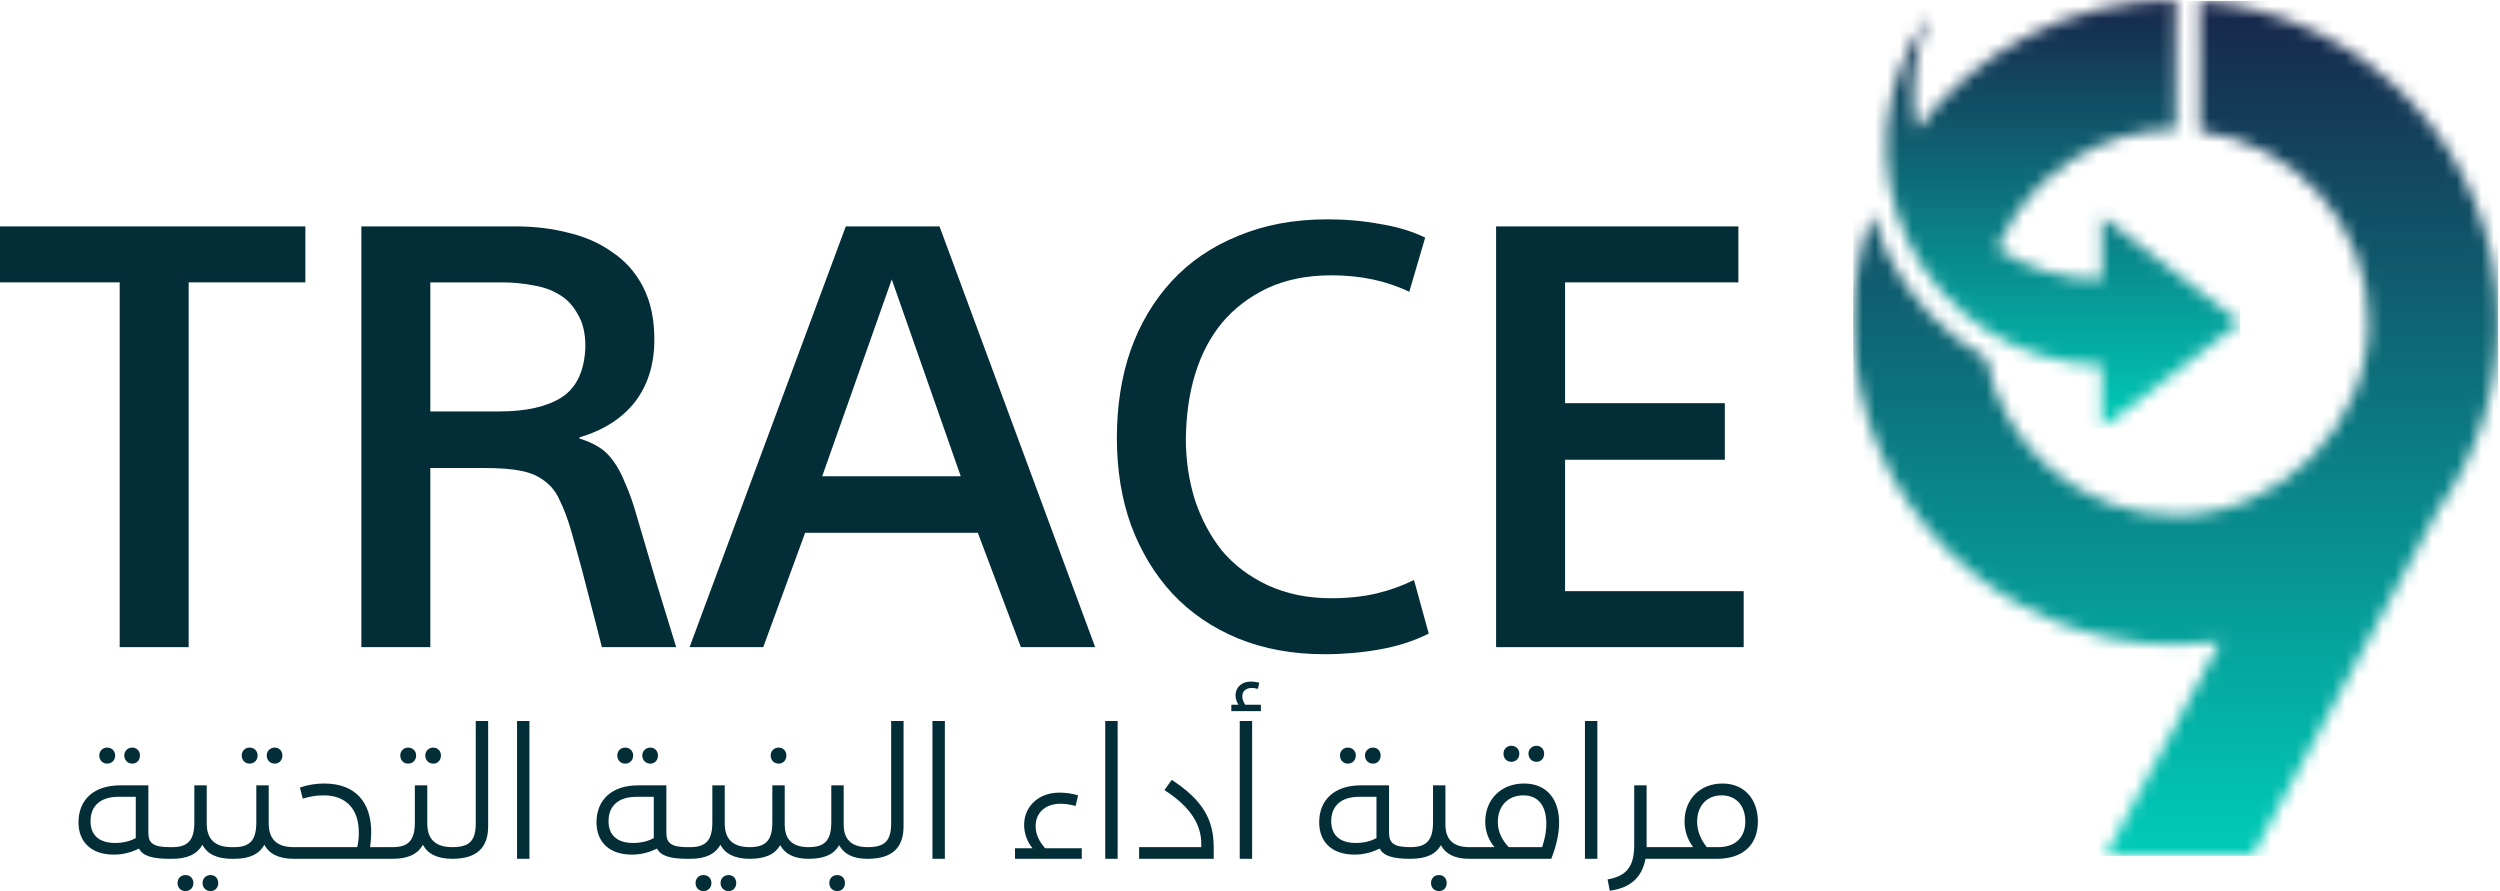 <svg width="202" height="72" viewBox="0 0 202 72" fill="none" xmlns="http://www.w3.org/2000/svg">
<path d="M9.67 22.816H0V18.293H24.674V22.816H15.243V52.289H9.67V22.816Z" fill="#032E38"/>
<path d="M29.198 18.293H41.678C43.203 18.293 44.632 18.468 45.965 18.817C47.299 19.134 48.474 19.658 49.49 20.388C50.538 21.086 51.364 22.023 51.967 23.197C52.57 24.372 52.872 25.784 52.872 27.435C52.872 29.435 52.348 31.117 51.3 32.482C50.252 33.815 48.76 34.767 46.823 35.339V35.434C47.363 35.593 47.87 35.815 48.347 36.1C48.823 36.386 49.236 36.783 49.585 37.291C49.935 37.767 50.252 38.37 50.538 39.1C50.856 39.799 51.157 40.656 51.443 41.671C51.983 43.513 52.507 45.29 53.015 47.004C53.523 48.686 54.063 50.448 54.635 52.289H48.633C48.474 51.654 48.283 50.908 48.061 50.051C47.839 49.194 47.617 48.337 47.394 47.48C47.172 46.591 46.95 45.75 46.727 44.957C46.505 44.163 46.315 43.481 46.156 42.909C45.87 41.925 45.568 41.116 45.251 40.481C44.965 39.814 44.568 39.291 44.06 38.91C43.552 38.497 42.917 38.211 42.154 38.053C41.392 37.894 40.376 37.815 39.106 37.815H34.771V52.289H29.198V18.293ZM34.771 33.244H40.344C42.504 33.244 44.187 32.863 45.394 32.101C46.6 31.307 47.236 29.943 47.299 28.006C47.299 26.927 47.093 26.054 46.68 25.387C46.299 24.689 45.806 24.165 45.203 23.816C44.6 23.435 43.885 23.181 43.06 23.054C42.234 22.896 41.408 22.816 40.583 22.816H34.771V33.244Z" fill="#032E38"/>
<path d="M61.671 52.289H55.717L68.34 18.293H75.913L88.489 52.289H82.487L79.01 43.052H65.053L61.671 52.289ZM66.434 38.481H77.628L72.055 22.578L66.434 38.481Z" fill="#032E38"/>
<path d="M113.869 23.578C112.028 22.689 109.932 22.245 107.582 22.245C105.613 22.245 103.882 22.594 102.39 23.293C100.929 23.991 99.706 24.927 98.722 26.102C97.769 27.276 97.055 28.641 96.578 30.197C96.102 31.72 95.848 33.466 95.816 35.434C95.816 37.148 96.054 38.783 96.531 40.338C97.039 41.894 97.769 43.275 98.722 44.481C99.706 45.655 100.945 46.591 102.437 47.29C103.962 47.988 105.661 48.337 107.534 48.337C108.9 48.337 110.122 48.21 111.202 47.956C112.282 47.703 113.298 47.337 114.25 46.861L115.441 51.194C114.235 51.797 112.901 52.226 111.44 52.48C110.011 52.734 108.534 52.861 107.01 52.861C104.438 52.861 102.104 52.432 100.008 51.575C97.944 50.718 96.181 49.512 94.721 47.956C93.292 46.401 92.18 44.56 91.386 42.433C90.624 40.306 90.243 37.958 90.243 35.386C90.243 32.815 90.608 30.466 91.339 28.34C92.101 26.181 93.213 24.308 94.673 22.721C96.134 21.134 97.928 19.912 100.056 19.055C102.183 18.166 104.581 17.722 107.248 17.722C108.741 17.722 110.17 17.849 111.535 18.103C112.901 18.325 114.108 18.69 115.155 19.198L113.869 23.578Z" fill="#032E38"/>
<path d="M120.884 18.293H140.461V22.816H126.457V32.577H139.366V37.148H126.457V47.766H140.89V52.289H120.884V18.293Z" fill="#032E38"/>
<path d="M8.656 61.702C8.287 61.702 8.022 61.422 8.022 61.039C8.022 60.685 8.287 60.405 8.656 60.405C9.039 60.405 9.304 60.685 9.304 61.039C9.304 61.422 9.039 61.702 8.656 61.702ZM10.69 61.702C10.321 61.702 10.041 61.422 10.041 61.039C10.041 60.685 10.321 60.405 10.69 60.405C11.058 60.405 11.309 60.685 11.309 61.039C11.309 61.422 11.058 61.702 10.69 61.702ZM13.711 68.449C13.903 68.449 14.006 68.626 14.006 68.936C14.006 69.23 13.903 69.392 13.711 69.392C12.296 69.392 11.53 69.157 11.235 68.567C10.675 68.832 10.026 69.053 9.201 69.053C7.315 69.053 6.342 67.978 6.342 66.446C6.342 64.634 7.565 63.455 9.717 63.455H11.987V67.3C11.987 68.155 12.429 68.449 13.711 68.449ZM10.97 67.713V64.383H9.555C8.199 64.383 7.315 65.046 7.315 66.357C7.315 67.477 8.007 68.111 9.304 68.111C10.026 68.111 10.586 67.934 10.97 67.713ZM18.723 68.449C18.93 68.449 19.018 68.626 19.018 68.936C19.018 69.23 18.93 69.392 18.723 69.392C17.5 69.392 16.733 68.98 16.35 68.258C15.923 69.039 15.097 69.392 13.918 69.392H13.712V68.449H13.918C15.186 68.449 15.702 67.89 15.702 66.446V63.455H16.704V66.549C16.704 67.816 17.382 68.449 18.723 68.449ZM14.979 70.704C15.363 70.704 15.628 70.969 15.628 71.352C15.628 71.72 15.363 72 14.979 72C14.611 72 14.346 71.72 14.346 71.352C14.346 70.969 14.611 70.704 14.979 70.704ZM17.014 70.704C17.382 70.704 17.633 70.969 17.633 71.352C17.633 71.72 17.382 72 17.014 72C16.645 72 16.365 71.72 16.365 71.352C16.365 70.969 16.645 70.704 17.014 70.704ZM20.165 61.702C19.797 61.702 19.531 61.422 19.531 61.039C19.531 60.685 19.797 60.405 20.165 60.405C20.548 60.405 20.814 60.685 20.814 61.039C20.814 61.422 20.548 61.702 20.165 61.702ZM22.199 61.702C21.831 61.702 21.551 61.422 21.551 61.039C21.551 60.685 21.831 60.405 22.199 60.405C22.568 60.405 22.818 60.685 22.818 61.039C22.818 61.422 22.568 61.702 22.199 61.702ZM23.732 68.449C23.938 68.449 24.027 68.626 24.027 68.936C24.027 69.23 23.938 69.392 23.732 69.392C22.509 69.392 21.742 68.98 21.359 68.258C20.932 69.039 20.106 69.392 18.927 69.392H18.721V68.449H18.927C20.195 68.449 20.71 67.89 20.71 66.446V63.455H21.713V66.549C21.713 67.816 22.391 68.449 23.732 68.449ZM29.905 68.449H31.526C31.733 68.449 31.821 68.626 31.821 68.936C31.821 69.23 31.733 69.392 31.526 69.392H23.73V68.449H28.859C28.962 68.066 28.991 67.669 28.991 67.256C28.991 65.37 27.96 64.265 26.147 64.265C25.587 64.265 25.086 64.339 24.467 64.531L24.231 63.632C24.924 63.396 25.587 63.308 26.191 63.308C28.756 63.308 29.994 64.855 29.994 67.241C29.994 67.624 29.964 68.022 29.905 68.449ZM32.975 61.702C32.607 61.702 32.341 61.422 32.341 61.039C32.341 60.685 32.607 60.405 32.975 60.405C33.358 60.405 33.624 60.685 33.624 61.039C33.624 61.422 33.358 61.702 32.975 61.702ZM35.009 61.702C34.641 61.702 34.361 61.422 34.361 61.039C34.361 60.685 34.641 60.405 35.009 60.405C35.377 60.405 35.628 60.685 35.628 61.039C35.628 61.422 35.377 61.702 35.009 61.702ZM36.542 68.449C36.748 68.449 36.837 68.626 36.837 68.936C36.837 69.23 36.748 69.392 36.542 69.392C35.319 69.392 34.552 68.98 34.169 68.258C33.742 69.039 32.916 69.392 31.737 69.392H31.531V68.449H31.737C33.005 68.449 33.52 67.89 33.52 66.446V63.455H34.523V66.549C34.523 67.816 35.201 68.449 36.542 68.449ZM36.539 69.392V68.449C37.895 68.449 38.441 67.978 38.441 66.519V58.255H39.443V66.755C39.443 68.523 38.5 69.392 36.539 69.392ZM42.779 69.392H41.777V58.255H42.779V69.392ZM50.511 61.702C50.142 61.702 49.877 61.422 49.877 61.039C49.877 60.685 50.142 60.405 50.511 60.405C50.894 60.405 51.16 60.685 51.16 61.039C51.16 61.422 50.894 61.702 50.511 61.702ZM52.545 61.702C52.176 61.702 51.896 61.422 51.896 61.039C51.896 60.685 52.176 60.405 52.545 60.405C52.913 60.405 53.164 60.685 53.164 61.039C53.164 61.422 52.913 61.702 52.545 61.702ZM55.566 68.449C55.758 68.449 55.861 68.626 55.861 68.936C55.861 69.23 55.758 69.392 55.566 69.392C54.151 69.392 53.385 69.157 53.09 68.567C52.53 68.832 51.882 69.053 51.056 69.053C49.17 69.053 48.197 67.978 48.197 66.446C48.197 64.634 49.42 63.455 51.572 63.455H53.842V67.3C53.842 68.155 54.284 68.449 55.566 68.449ZM52.825 67.713V64.383H51.41C50.054 64.383 49.17 65.046 49.17 66.357C49.17 67.477 49.862 68.111 51.16 68.111C51.882 68.111 52.442 67.934 52.825 67.713ZM60.578 68.449C60.785 68.449 60.873 68.626 60.873 68.936C60.873 69.23 60.785 69.392 60.578 69.392C59.355 69.392 58.589 68.98 58.206 68.258C57.778 69.039 56.953 69.392 55.774 69.392H55.567V68.449H55.774C57.041 68.449 57.557 67.89 57.557 66.446V63.455H58.559V66.549C58.559 67.816 59.237 68.449 60.578 68.449ZM56.835 70.704C57.218 70.704 57.483 70.969 57.483 71.352C57.483 71.72 57.218 72 56.835 72C56.466 72 56.201 71.72 56.201 71.352C56.201 70.969 56.466 70.704 56.835 70.704ZM58.869 70.704C59.237 70.704 59.488 70.969 59.488 71.352C59.488 71.72 59.237 72 58.869 72C58.5 72 58.22 71.72 58.22 71.352C58.22 70.969 58.5 70.704 58.869 70.704ZM62.92 61.702C62.536 61.702 62.271 61.422 62.271 61.039C62.271 60.685 62.536 60.405 62.92 60.405C63.288 60.405 63.539 60.685 63.539 61.039C63.539 61.422 63.288 61.702 62.92 61.702ZM65.337 68.449C65.528 68.449 65.632 68.626 65.632 68.936C65.632 69.23 65.528 69.392 65.337 69.392C64.158 69.392 63.421 68.995 63.038 68.287C62.595 69.068 61.77 69.392 60.576 69.392V68.449C61.858 68.449 62.404 67.919 62.404 66.446V63.455H63.406V66.593V66.623C63.406 67.845 64.04 68.449 65.337 68.449ZM70.101 68.449C70.307 68.449 70.395 68.626 70.395 68.936C70.395 69.23 70.307 69.392 70.101 69.392C68.907 69.392 68.185 68.995 67.802 68.287C67.374 69.068 66.534 69.392 65.34 69.392V68.449C66.622 68.449 67.168 67.919 67.168 66.446V63.455H68.17V66.593V66.623C68.17 67.845 68.818 68.449 70.101 68.449ZM67.654 70.704C68.023 70.704 68.273 70.969 68.273 71.352C68.273 71.72 68.023 72 67.654 72C67.271 72 67.006 71.72 67.006 71.352C67.006 70.969 67.271 70.704 67.654 70.704ZM70.104 69.392V68.449C71.46 68.449 72.006 67.978 72.006 66.519V58.255H73.008V66.755C73.008 68.523 72.065 69.392 70.104 69.392ZM76.344 69.392H75.342V58.255H76.344V69.392ZM84.444 68.538H87.407V69.392H82.013V68.538H83.427C82.971 67.978 82.749 67.3 82.749 66.652C82.749 65.164 83.914 64.044 85.594 64.044C86.08 64.044 86.655 64.118 87.112 64.265L86.906 65.12C86.463 65.002 86.051 64.943 85.682 64.943C84.489 64.943 83.678 65.65 83.678 66.755C83.678 67.448 84.002 68.022 84.444 68.538ZM90.306 69.392H89.303V58.255H90.306V69.392ZM94.087 63.838L94.677 63.013C97.256 64.693 98.067 66.299 98.067 68.464V69.392H92.039V68.449H97.064V68.199C97.064 66.696 96.283 65.252 94.087 63.838ZM100.612 56.943H101.88V57.459H99.492V56.943H100.067C99.92 56.708 99.831 56.442 99.831 56.192C99.831 55.514 100.347 55.072 101.055 55.072C101.32 55.072 101.541 55.117 101.747 55.161L101.644 55.662C101.497 55.617 101.335 55.588 101.143 55.588C100.701 55.588 100.377 55.824 100.377 56.266C100.377 56.487 100.465 56.722 100.612 56.943ZM101.172 69.392H100.17V58.255H101.172V69.392ZM108.904 61.702C108.536 61.702 108.27 61.422 108.27 61.039C108.27 60.685 108.536 60.405 108.904 60.405C109.287 60.405 109.552 60.685 109.552 61.039C109.552 61.422 109.287 61.702 108.904 61.702ZM110.938 61.702C110.569 61.702 110.289 61.422 110.289 61.039C110.289 60.685 110.569 60.405 110.938 60.405C111.306 60.405 111.557 60.685 111.557 61.039C111.557 61.422 111.306 61.702 110.938 61.702ZM113.959 68.449C114.151 68.449 114.254 68.626 114.254 68.936C114.254 69.23 114.151 69.392 113.959 69.392C112.544 69.392 111.778 69.157 111.483 68.567C110.923 68.832 110.275 69.053 109.449 69.053C107.563 69.053 106.59 67.978 106.59 66.446C106.59 64.634 107.813 63.455 109.965 63.455H112.235V67.3C112.235 68.155 112.677 68.449 113.959 68.449ZM111.218 67.713V64.383H109.803C108.447 64.383 107.563 65.046 107.563 66.357C107.563 67.477 108.255 68.111 109.552 68.111C110.275 68.111 110.835 67.934 111.218 67.713ZM118.721 68.449C118.927 68.449 119.016 68.626 119.016 68.936C119.016 69.23 118.927 69.392 118.721 69.392C117.527 69.392 116.805 68.995 116.422 68.287C115.994 69.068 115.154 69.392 113.96 69.392V68.449C115.243 68.449 115.788 67.919 115.788 66.446V63.455H116.79V66.593V66.623C116.79 67.845 117.439 68.449 118.721 68.449ZM116.274 70.704C116.643 70.704 116.893 70.969 116.893 71.352C116.893 71.72 116.643 72 116.274 72C115.891 72 115.626 71.72 115.626 71.352C115.626 70.969 115.891 70.704 116.274 70.704ZM122.114 61.555C121.746 61.555 121.48 61.275 121.48 60.892C121.48 60.538 121.746 60.258 122.114 60.258C122.497 60.258 122.763 60.538 122.763 60.892C122.763 61.275 122.497 61.555 122.114 61.555ZM124.148 61.555C123.78 61.555 123.5 61.275 123.5 60.892C123.5 60.538 123.78 60.258 124.148 60.258C124.517 60.258 124.767 60.538 124.767 60.892C124.767 61.275 124.517 61.555 124.148 61.555ZM123.146 63.308C125.003 63.308 125.976 64.604 125.976 66.46C125.976 67.315 125.769 68.317 125.342 69.392H118.724V68.449H120.758C120.287 67.904 120.007 67.182 120.007 66.402C120.007 64.604 121.274 63.308 123.146 63.308ZM121.908 68.449H124.605C124.87 67.654 124.944 67.079 124.944 66.549C124.944 65.135 124.31 64.265 123.087 64.265C121.834 64.265 121.024 65.135 121.024 66.416C121.024 67.241 121.392 67.904 121.908 68.449ZM129.066 69.392H128.064V58.255H129.066V69.392ZM133.046 68.449H134.844C135.036 68.449 135.139 68.626 135.139 68.936C135.139 69.23 135.036 69.392 134.844 69.392H132.958C132.663 70.924 131.72 71.749 130.069 71.971L129.892 71.057C131.381 70.792 132.044 70.07 132.044 68.287V63.455H133.046V68.273V68.449ZM139.178 63.308C140.991 63.308 142.037 64.634 142.037 66.372C142.037 68.214 140.888 69.392 138.721 69.392H134.845V68.449H136.805C136.348 67.816 136.112 67.153 136.112 66.372C136.112 64.545 137.395 63.308 139.178 63.308ZM137.91 68.449H138.824C140.342 68.449 141.02 67.551 141.02 66.372C141.02 65.09 140.269 64.265 139.104 64.265C137.955 64.265 137.129 65.061 137.129 66.402C137.129 67.212 137.468 67.89 137.91 68.449Z" fill="#032E38"/>
<mask id="mask0_465_3613" style="mask-type:luminance" maskUnits="userSpaceOnUse" x="149" y="0" width="53" height="70">
<path d="M160.483 28.942C161.839 36.162 168.179 41.625 175.796 41.625C184.212 41.625 191.378 34.403 191.378 26.049C191.378 18.108 185.433 11.556 177.75 10.595V0.073C191.229 1.071 201.855 12.319 201.855 26.049C201.855 31.497 200.169 36.766 197.006 41.186L182.001 69.154H170.113L179.396 51.849C178.219 52.012 177.018 52.097 175.796 52.097C161.404 52.097 149.736 40.435 149.736 26.049C149.736 22.979 150.269 20.035 151.245 17.3C151.556 18.369 151.96 19.42 152.459 20.441C154.244 24.09 157.071 27.021 160.483 28.942Z" fill="url(#paint0_linear_465_3613)"/>
</mask>
<g mask="url(#mask0_465_3613)">
<path d="M201.855 0.073H149.736V69.154H201.855V0.073Z" fill="url(#paint1_linear_465_3613)"/>
</g>
<mask id="mask1_465_3613" style="mask-type:luminance" maskUnits="userSpaceOnUse" x="152" y="0" width="30" height="35">
<path d="M175.794 10.473V0C167.234 0 159.638 4.128 154.888 10.501C154.254 7.396 154.603 4.122 155.97 1.158C151.966 6.482 151.288 13.6 154.213 19.583C157.139 25.567 163.175 29.405 169.837 29.518V34.613L181.012 26.049L169.837 17.485V22.579C166.79 22.609 163.859 21.719 161.39 20.097C161.479 19.882 161.573 19.67 161.67 19.46C164.206 14.029 169.687 10.473 175.794 10.473Z" fill="url(#paint2_linear_465_3613)"/>
</mask>
<g mask="url(#mask1_465_3613)">
<path d="M181.014 0H151.289V34.613H181.014V0Z" fill="url(#paint3_linear_465_3613)"/>
</g>
<defs>
<linearGradient id="paint0_linear_465_3613" x1="175.796" y1="0.073" x2="175.796" y2="69.154" gradientUnits="userSpaceOnUse">
<stop stop-color="white"/>
<stop offset="1" stop-color="#999999"/>
</linearGradient>
<linearGradient id="paint1_linear_465_3613" x1="175.796" y1="0.073" x2="175.796" y2="69.154" gradientUnits="userSpaceOnUse">
<stop stop-color="#17264A"/>
<stop offset="1" stop-color="#00CCB8"/>
</linearGradient>
<linearGradient id="paint2_linear_465_3613" x1="166.713" y1="0" x2="166.713" y2="34.613" gradientUnits="userSpaceOnUse">
<stop stop-color="white"/>
<stop offset="1" stop-color="#999999"/>
</linearGradient>
<linearGradient id="paint3_linear_465_3613" x1="166.151" y1="0" x2="166.151" y2="34.613" gradientUnits="userSpaceOnUse">
<stop stop-color="#17264A"/>
<stop offset="1" stop-color="#00CCB8"/>
</linearGradient>
</defs>
</svg>

